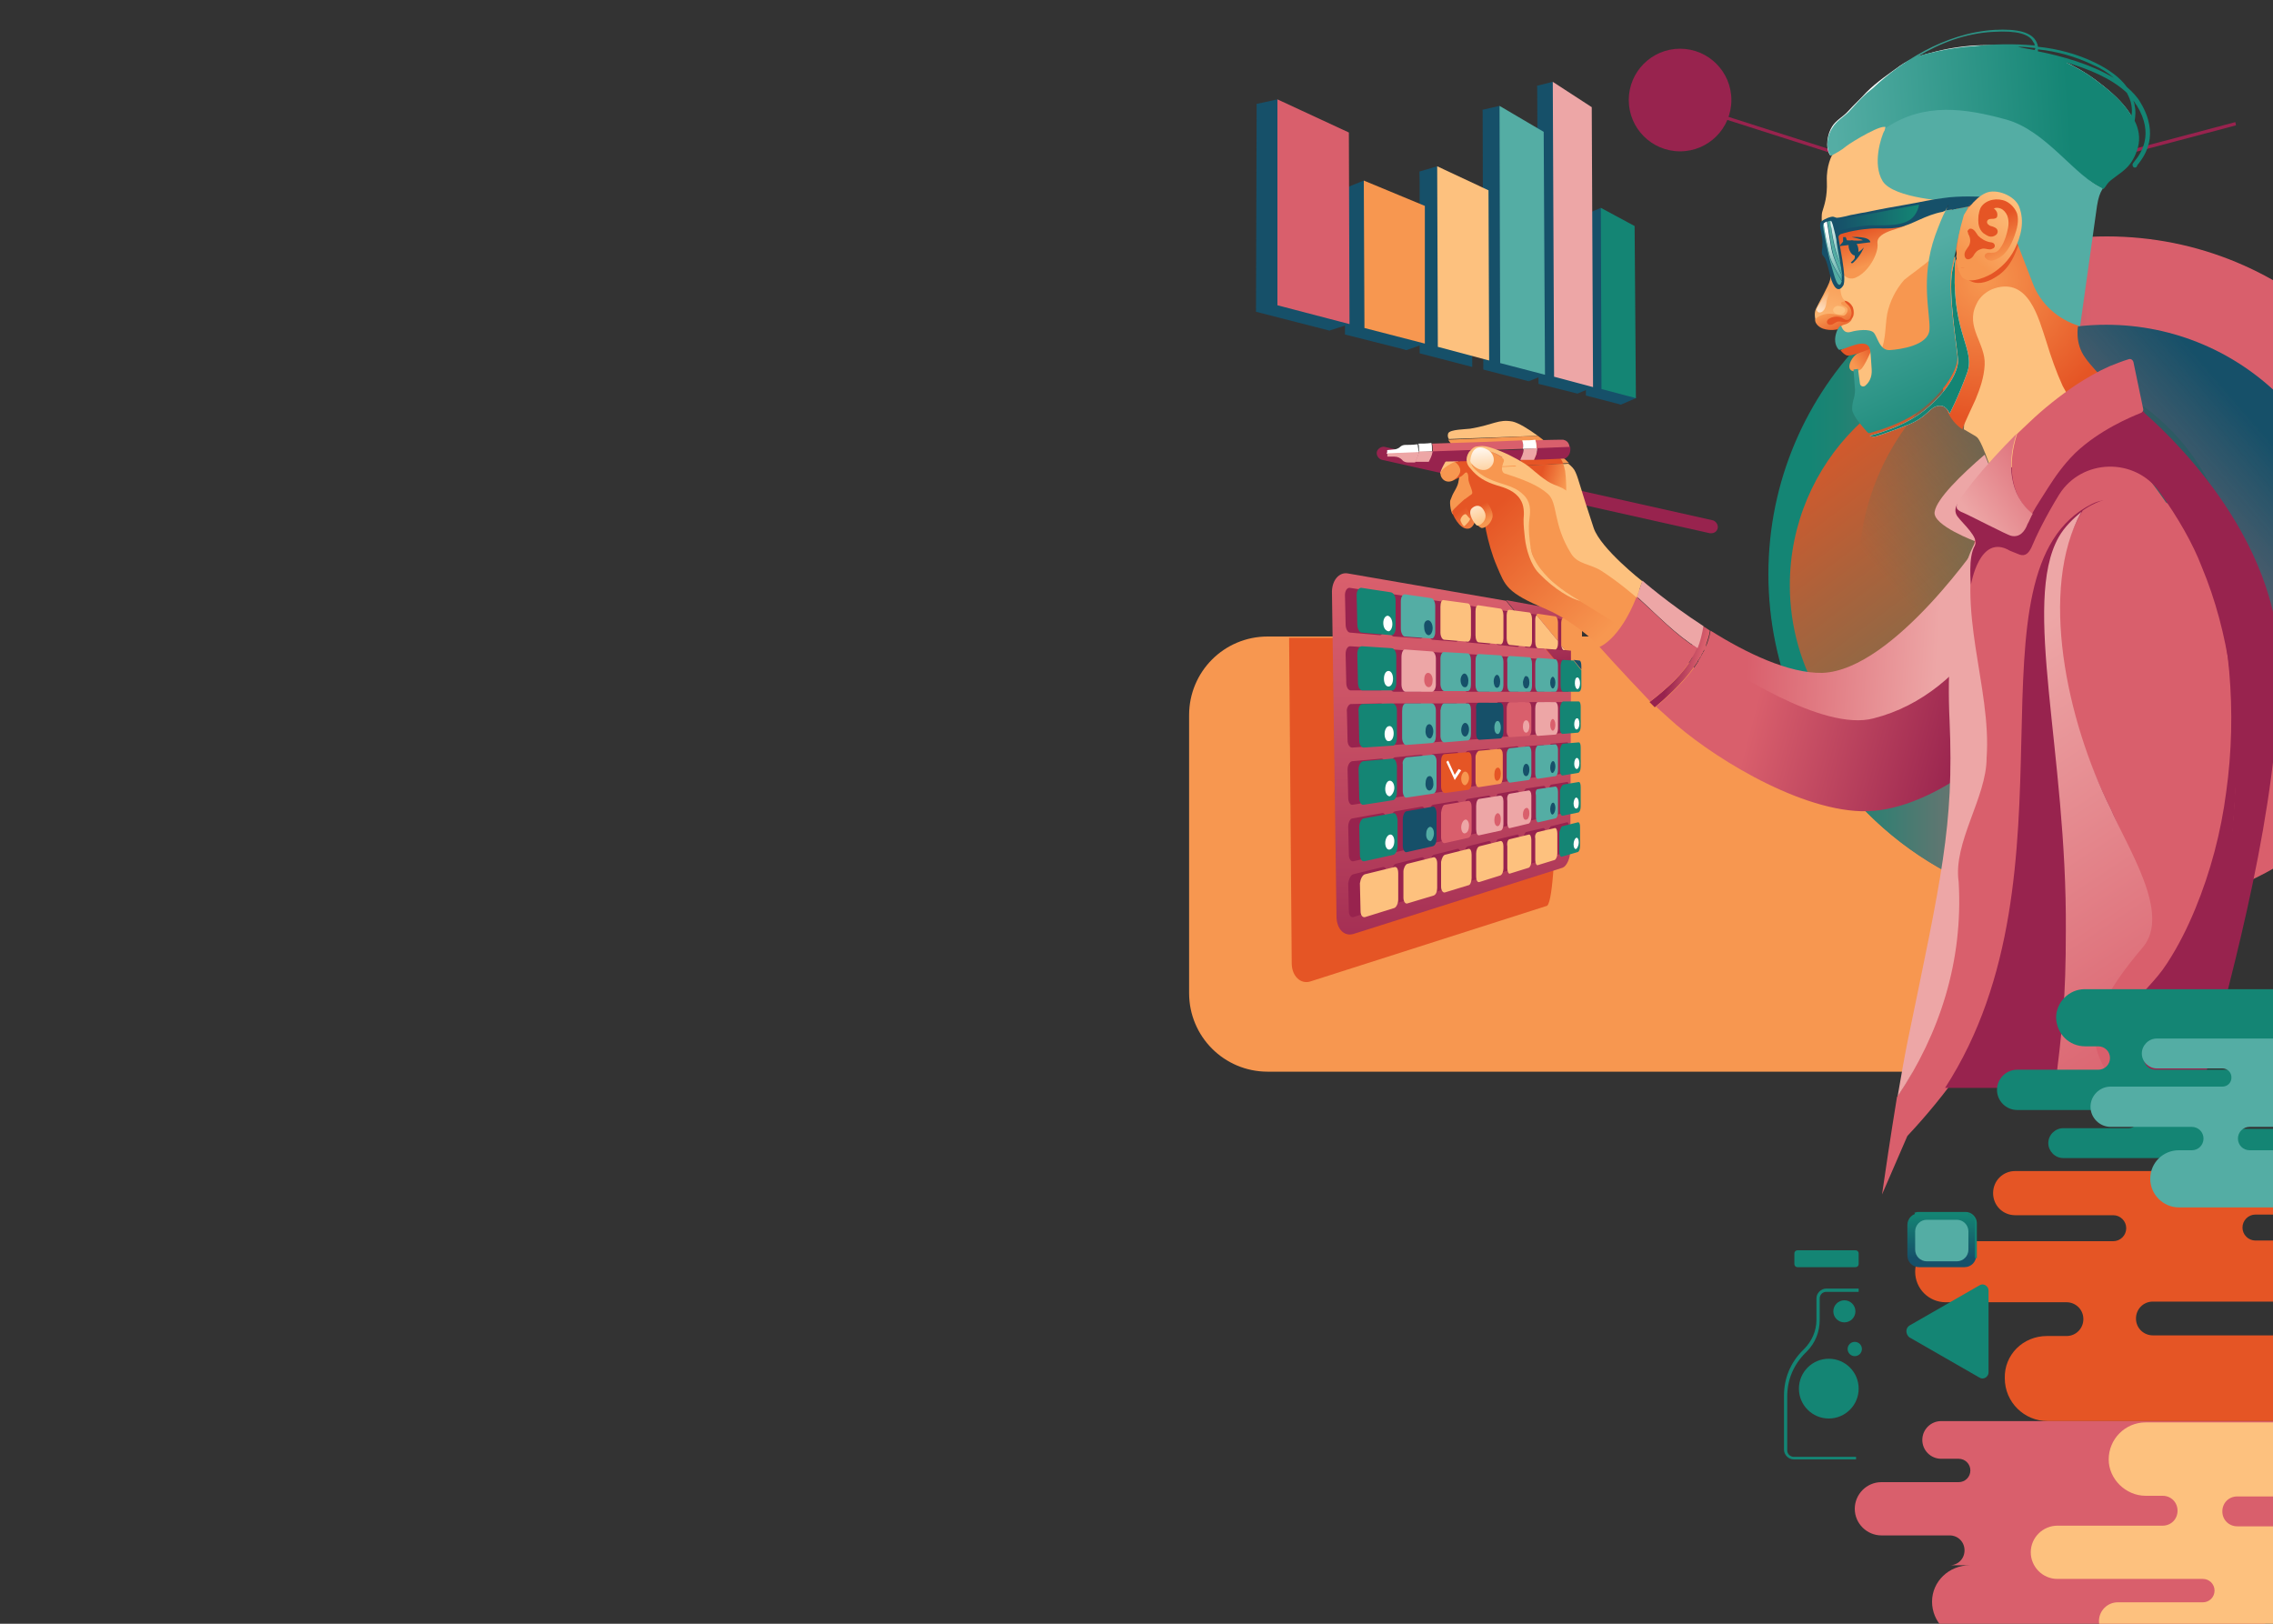 <svg xmlns="http://www.w3.org/2000/svg" viewBox="0 0 350 250" style="enable-background:new 0 0 350 250" xml:space="preserve"><rect x="0" y="0" width="350" height="250" fill="#333333" stroke="none"/><style>.st0{fill:#98234e}.st1{fill:#f79750}.st2{fill:#fff}.st10{fill:#148574}.st11{fill:#165069}.st12{fill:#e55525}.st27{fill:#d95f6c}.st28{fill:#54ada4}.st36{fill:#eda6a6}.st37{fill:#fdc17e}.st465{fill:none}</style><g id="SVGs"><g id="CourseHero"><path class="st12" d="M315.2 205.7h3c1.5 0 2.6-1.2 2.6-2.6 0-1.5-1.2-2.6-2.6-2.6h-18.6c-2.6 0-4.7-2.1-4.7-4.7s2.1-4.7 4.7-4.7h25.8c1.1 0 2-.9 2-2s-.9-2-2-2h-15.1c-1.9 0-3.4-1.5-3.4-3.4s1.5-3.4 3.4-3.4h77.1v6.7h-40.1c-1.1 0-2 .9-2 2s.9 2 2 2h30.4v9.4h-46.2c-1.5 0-2.6 1.2-2.6 2.6 0 1.5 1.2 2.6 2.6 2.6h36.3v13.2h-52.5c-3.6 0-6.6-2.9-6.6-6.6-.1-3.6 2.8-6.5 6.5-6.5z"/><linearGradient id="SVGID_00000141453129091813604620000010564971361161298313_" gradientUnits="userSpaceOnUse" x1="330.353" y1="131.504" x2="182.549" y2="131.504"><stop offset=".132" style="stop-color:#f79750"/><stop offset="1" style="stop-color:#f79750"/></linearGradient><path style="fill:url(#SVGID_00000141453129091813604620000010564971361161298313_)" d="M256.2 98h-61c-6.7 0-12.1 5.4-12.1 12.1v42.8c0 6.7 5.4 12.1 12.1 12.1h109.5c6.7 0 12.1-5.4 12.1-12.1v-41.1c-21.9 6.6-44.8 4.7-60.6-13.8z"/><linearGradient id="SVGID_00000170251305125828055240000005293916862774543765_" gradientUnits="userSpaceOnUse" x1="-1646.891" y1="88.458" x2="-1603.54" y2="88.458" gradientTransform="matrix(-1 0 0 1 -1324.78 0)"><stop offset="0" style="stop-color:#d95f6c"/><stop offset=".183" style="stop-color:#ab686e"/><stop offset=".469" style="stop-color:#6b7470"/><stop offset=".711" style="stop-color:#3c7d72"/><stop offset=".895" style="stop-color:#1e8373"/><stop offset="1" style="stop-color:#148574"/></linearGradient><circle style="fill:url(#SVGID_00000170251305125828055240000005293916862774543765_)" cx="324.4" cy="88.5" r="52"/><path class="st27" d="M303.3 241h-3.1c1.3 0 2.3-1 2.3-2.3 0-1.3-1-2.3-2.3-2.3h-10.5c-2.2 0-4.1-1.8-4.1-4.1 0-2.2 1.8-4.1 4.1-4.1h11.9c1 0 1.8-.8 1.8-1.8s-.8-1.8-1.8-1.8h-2.7c-1.6 0-2.9-1.3-2.9-2.9 0-1.6 1.3-2.9 2.9-2.9h67v5.8h-34.8c-1 0-1.8.8-1.8 1.8s.8 1.8 1.8 1.8h26.4v8.1h-40.2c-1.3 0-2.3 1-2.3 2.3 0 1.3 1 2.3 2.3 2.3h31.5v11.4h-45.6c-3.2 0-5.7-2.6-5.7-5.7s2.6-5.6 5.8-5.6z"/><linearGradient id="SVGID_00000003078880968274096440000009141056921972199043_" gradientUnits="userSpaceOnUse" x1="-1609.193" y1="56.009" x2="-1680.925" y2="152.116" gradientTransform="matrix(-1 0 0 1 -1324.78 0)"><stop offset="0" style="stop-color:#e55525"/><stop offset=".221" style="stop-color:#ab623b"/><stop offset=".494" style="stop-color:#6b7153"/><stop offset=".724" style="stop-color:#3c7c65"/><stop offset=".9" style="stop-color:#1e8270"/><stop offset="1" style="stop-color:#148574"/></linearGradient><path style="fill:url(#SVGID_00000003078880968274096440000009141056921972199043_)" d="M312.9 96.4c-10.9 0-19.7 8.8-19.7 19.7 0 1.4.2 2.8.4 4.1-10.7-5.8-18-17.1-18-30.1 0-18.9 15.3-34.2 34.2-34.2 18.4 0 33.5 14.6 34.2 32.8-1.1-.5-2.2-.7-3.5-.7-4.8 0-8.7 3.9-8.7 8.7 0 4.8 3.9 8.6 8.6 8.7-2 3.9-4.7 7.4-7.9 10.3-.2-10.8-8.9-19.3-19.6-19.3z"/><linearGradient id="SVGID_00000109709015660705471100000013491959899315302530_" gradientUnits="userSpaceOnUse" x1="-1646.891" y1="88.457" x2="-1603.54" y2="88.457" gradientTransform="matrix(-1 0 0 1 -1324.78 0)"><stop offset="0" style="stop-color:#d95f6c"/><stop offset=".183" style="stop-color:#ab686e"/><stop offset=".469" style="stop-color:#6b7470"/><stop offset=".711" style="stop-color:#3c7d72"/><stop offset=".895" style="stop-color:#1e8373"/><stop offset="1" style="stop-color:#148574"/></linearGradient><path style="fill:url(#SVGID_00000109709015660705471100000013491959899315302530_)" d="M324.4 36.4c14.1 0 26.9 5.6 36.3 14.8 0 15.3 6 29.1 15.6 39.4-1.2 27.7-24 49.8-52 49.8-28.7 0-52-23.3-52-52s23.4-52 52.1-52z"/><path class="st37" d="M330.4 230.3h2.6c1.3 0 2.3 1 2.3 2.3 0 1.3-1 2.3-2.3 2.3h-16.2c-2.2 0-4.1 1.8-4.1 4.1 0 2.2 1.8 4.1 4.1 4.1h22.4c1 0 1.8.8 1.8 1.8s-.8 1.8-1.8 1.8h-13.1c-1.6 0-2.9 1.3-2.9 2.9 0 1.6 1.3 2.9 2.9 2.9h67v-5.8h-34.8c-1 0-1.8-.8-1.8-1.8s.8-1.8 1.8-1.8h26.4V235h-40.2c-1.3 0-2.3-1-2.3-2.3 0-1.3 1-2.3 2.3-2.3H376V219h-45.6c-3.2 0-5.7 2.6-5.7 5.7 0 3 2.6 5.6 5.7 5.6z"/><linearGradient id="SVGID_00000121966853429555702880000005915465747082819213_" gradientUnits="userSpaceOnUse" x1="-1609.193" y1="56.009" x2="-1680.925" y2="152.116" gradientTransform="matrix(-1 0 0 1 -1324.78 0)"><stop offset="0" style="stop-color:#e55525"/><stop offset=".221" style="stop-color:#ab623b"/><stop offset=".494" style="stop-color:#6b7153"/><stop offset=".724" style="stop-color:#3c7c65"/><stop offset=".9" style="stop-color:#1e8270"/><stop offset="1" style="stop-color:#148574"/></linearGradient><path style="fill:url(#SVGID_00000121966853429555702880000005915465747082819213_)" d="M312.9 96.4c-10.9 0-19.7 8.8-19.7 19.7 0 1.4.2 2.8.4 4.1-10.7-5.8-18-17.1-18-30.1 0-18.9 15.3-34.2 34.2-34.2 18.4 0 33.5 14.6 34.2 32.8-1.1-.5-2.2-.7-3.5-.7-4.8 0-8.7 3.9-8.7 8.7 0 4.8 3.9 8.6 8.6 8.7-2 3.9-4.7 7.4-7.9 10.3-.2-10.8-8.9-19.3-19.6-19.3z"/><circle class="st0" cx="258.7" cy="15.4" r="7.9"/><path transform="rotate(-72.248 285.567 24.453)" class="st0" d="M285.3 3.5h.5v41.9h-.5z"/><path class="st0" d="m308 28.9-.1-.5 36.3-9.6.1.5z"/><linearGradient id="SVGID_00000010306692216074593450000012676242232743556797_" gradientUnits="userSpaceOnUse" x1="-1629.009" y1="105.34" x2="-1673.595" y2="66.939" gradientTransform="matrix(-1 0 0 1 -1324.78 0)"><stop offset="0" style="stop-color:#148574;stop-opacity:0"/><stop offset=".198" style="stop-color:#147871;stop-opacity:.198"/><stop offset=".708" style="stop-color:#165b6b;stop-opacity:.708"/><stop offset="1" style="stop-color:#165069"/></linearGradient><circle style="fill:url(#SVGID_00000010306692216074593450000012676242232743556797_)" cx="324.3" cy="88.1" r="38.1"/><path class="st12" d="M239.6 98.2c.2 9.6.4 41.3-1.5 41.3l-36.3 11.6c-1.5.5-2.9-.8-2.9-2.8l-.4-50.1h41.1z"/><path class="st10" d="m294 204.1 5.4-3.1 5.4-3.1c.6-.4 1.4.1 1.4.8v12.6c0 .7-.8 1.2-1.4.8l-5.4-3.1-5.4-3.1c-.6-.5-.6-1.4 0-1.8z"/><linearGradient id="SVGID_00000088106083023674107530000002640397773685326983_" gradientUnits="userSpaceOnUse" x1="-1559.972" y1="84.695" x2="-1563.343" y2="103.91" gradientTransform="matrix(-1 0 0 1 -1324.78 0)"><stop offset="0" style="stop-color:#d95f6c"/><stop offset=".254" style="stop-color:#cd5567"/><stop offset=".701" style="stop-color:#af3959"/><stop offset="1" style="stop-color:#98234e"/></linearGradient><path style="fill:url(#SVGID_00000088106083023674107530000002640397773685326983_)" d="M240.7 94c.7.1 1.2 1.3 1.2 2.6v8l-10-12.2 8.8 1.6z"/><linearGradient id="SVGID_00000047055261039462280020000014070920061120398244_" gradientUnits="userSpaceOnUse" x1="-1548.236" y1="88.931" x2="-1548.236" y2="155.052" gradientTransform="matrix(-1 0 0 1 -1324.78 0)"><stop offset="0" style="stop-color:#d95f6c"/><stop offset=".254" style="stop-color:#cd5567"/><stop offset=".701" style="stop-color:#af3959"/><stop offset="1" style="stop-color:#98234e"/></linearGradient><path style="fill:url(#SVGID_00000047055261039462280020000014070920061120398244_)" d="m207.6 88.3 24.3 4.2 10 12.2-.1 26.2c0 1.3-.6 2.5-1.2 2.7l-32.2 10.2c-1.4.4-2.5-.7-2.6-2.5l-.7-49.9c-.1-2 1.1-3.4 2.5-3.1z"/><path class="st0" d="m241.4 100.2-2.2-.2h-.2c-.2 0-.3-.3-.4-.7V95.9c0-.5.2-.9.4-.8l2.5.4c.2 0 .3.4.3.9v3.1c0 .4-.2.8-.4.7zM237.7 99.9l-2.7-.2c-.2 0-.4-.4-.4-1v-3.4c0-.3.1-.5.2-.7.1-.1.2-.2.3-.2l2.7.4c.2 0 .4.5.4.9V99c-.1.6-.3.9-.5.9zM230.7 93.9l3 .4c.2 0 .4.5.4 1v3.4c0 .5-.2.9-.4.9l-3-.3c-.3 0-.5-.5-.5-1v-3.6c0-.5.2-.9.5-.8zM225.9 93.2l3.3.5c.3 0 .5.5.5 1v3.6c0 .5-.2 1-.5.9l-3.3-.3c-.3 0-.5-.5-.5-1.1v-3.7c0-.6.2-1 .5-.9zM220.5 92.4l3.7.5c.3 0 .5.5.5 1.1v3.8c0 .6-.2 1-.5 1l-3.6-.3c-.3 0-.6-.5-.6-1.1v-4c0-.6.2-1.1.5-1zM214.6 91.5l4.1.6c.3 0 .6.6.6 1.2v4c0 .6-.3 1.1-.6 1l-4.1-.3c-.3 0-.6-.6-.6-1.2v-4.2c-.1-.7.2-1.1.6-1.1zM207.8 90.5l4.6.7c.4.1.7.6.7 1.3v4.2c0 .6-.3 1.1-.6 1.1l-4.6-.4c-.4 0-.7-.6-.7-1.3l-.1-4.5c0-.6.3-1.1.7-1.1zM241.4 106.5H239c-.2 0-.4-.4-.4-.9v-3.2c0-.5.2-.9.4-.9l1.6.1.9.1c.2 0 .3.4.3.9v3c-.1.6-.2.9-.4.9zM237.7 106.5H235c-.2 0-.4-.4-.4-.9v-3.4c0-.5.2-.9.4-.9l2.7.2c.2 0 .4.4.4.9v3.2c0 .5-.2.9-.4.9zM230.7 101l3 .2c.2 0 .4.4.4 1v3.4c0 .5-.2.9-.4.9h-2.9c-.3 0-.5-.4-.5-1V102c-.1-.6.1-1 .4-1zM225.9 100.7l3.3.2c.3 0 .5.5.5 1v3.6c0 .5-.2 1-.5 1h-3.3c-.3 0-.5-.5-.5-1v-3.7c0-.7.2-1.1.5-1.1zM220.6 100.4l3.6.2c.3 0 .5.5.5 1.1v3.7c0 .6-.2 1-.5 1h-3.6c-.3 0-.6-.5-.6-1.1v-3.9c0-.6.3-1.1.6-1zM214.6 100l4.1.3c.3 0 .6.5.6 1.1v4c0 .6-.3 1.1-.6 1.1h-4.1c-.3 0-.6-.5-.6-1.1v-4.2c0-.8.3-1.3.6-1.2zM207.9 99.5l4.6.3c.4 0 .7.6.7 1.2v4.2c0 .6-.3 1.1-.6 1.1H208c-.4 0-.7-.5-.7-1.2l-.1-4.4c0-.7.3-1.2.7-1.2zM241.3 112.8l-2.4.2c-.2 0-.4-.4-.4-.8V109c0-.5.2-.9.4-.9h2.4c.2 0 .3.4.3.8v3.1c.1.4-.1.7-.3.8zM237.7 113l-2.7.2c-.2 0-.4-.4-.4-.9V109c0-.5.2-.9.4-.9h2.7c.2 0 .4.4.4.9v3.2c0 .4-.2.8-.4.8zM230.7 108.1h2.9c.2 0 .4.4.4.9v3.4c0 .5-.2.9-.4.9l-2.9.2c-.2 0-.5-.4-.5-.9v-3.5c0-.5.3-1 .5-1zM225.9 108.2h3.3c.3 0 .5.4.5 1v3.5c0 .5-.2 1-.5 1l-3.2.2c-.3 0-.5-.4-.5-1v-3.7c-.1-.5.2-1 .4-1zM220.6 108.3h3.6c.3 0 .5.4.5 1v3.7c0 .6-.2 1-.5 1l-3.6.3c-.3 0-.6-.4-.6-1v-3.9c.1-.7.3-1.1.6-1.1zM214.7 108.3h4c.3 0 .6.5.6 1.1v3.9c0 .6-.2 1.1-.6 1.1l-4 .3c-.3 0-.6-.5-.6-1.1v-4.1c0-.7.3-1.2.6-1.2zM208 108.4l4.6-.1c.4 0 .7.5.7 1.1v4.2c0 .6-.3 1.2-.6 1.2l-4.5.3c-.4 0-.7-.5-.7-1.1l-.1-4.4c-.1-.6.3-1.2.6-1.2zM241.3 119l-2.4.4c-.2 0-.4-.3-.4-.8v-3.2c0-.5.2-.9.4-.9l2.4-.2c.2 0 .3.3.3.8v3c.1.4-.1.8-.3.9zM237.6 119.5l-2.7.4c-.2 0-.4-.3-.4-.8v-3.3c0-.5.2-.9.4-.9l2.7-.2c.2 0 .4.4.4.8v3.2c0 .4-.1.8-.4.8zM230.7 115.2l2.9-.3c.2 0 .4.4.4.9v3.3c0 .5-.2.9-.4 1l-2.9.4c-.2 0-.5-.4-.5-.9v-3.5c.1-.4.3-.9.5-.9zM226 115.6l3.2-.3c.3 0 .5.4.5.9v3.5c0 .5-.2 1-.5 1l-3.2.5c-.3 0-.5-.4-.5-.9v-3.7c0-.5.2-.9.5-1zM220.7 116.1l3.6-.3c.3 0 .5.4.5 1v3.7c0 .6-.2 1-.5 1.1l-3.6.5c-.3 0-.6-.4-.6-1v-3.9c0-.6.3-1.1.6-1.1zM214.8 116.6l4-.4c.3 0 .6.4.6 1v3.9c0 .6-.2 1.1-.6 1.1l-4 .6c-.3.1-.6-.4-.6-1v-4.1c0-.5.2-1 .6-1.1zM208.2 117.2l4.5-.4c.4 0 .6.4.7 1.1v4.1c0 .6-.3 1.2-.6 1.2l-4.5.7c-.4.1-.7-.4-.7-1.1l-.1-4.3c0-.7.3-1.2.7-1.3zM241.3 125.1l-2.4.5c-.2 0-.4-.3-.4-.8v-3.1c0-.5.2-.9.4-.9l2.4-.4c.2 0 .3.3.3.8v3c0 .5-.1.9-.3.9zM237.6 125.9l-2.6.6c-.2.1-.4-.3-.4-.8v-3.3c0-.5.2-.9.4-1l2.7-.4c.2 0 .4.3.4.8v3.2c-.1.5-.3.9-.5.9zM230.7 122.2l2.9-.5c.2 0 .4.3.4.8v3.3c0 .5-.2.9-.4 1l-2.9.7c-.2.1-.4-.3-.4-.8v-3.4c0-.6.2-1.1.4-1.1zM226 123l3.2-.5c.3 0 .5.3.5.9v3.5c0 .5-.2 1-.5 1l-3.2.7c-.3.1-.5-.3-.5-.9v-3.6c0-.6.2-1.1.5-1.1zM220.7 123.9l3.6-.6c.3 0 .5.4.5.9v3.7c0 .5-.2 1-.5 1.1l-3.6.8c-.3.1-.6-.3-.6-.9v-3.8c.1-.7.3-1.2.6-1.2zM214.9 124.9l4-.7c.3-.1.6.4.6 1v3.9c0 .6-.2 1.1-.6 1.2l-4 .9c-.3.1-.6-.4-.6-1v-4c-.1-.7.2-1.3.6-1.3zM208.3 126l4.5-.8c.4-.1.6.4.7 1v4.1c0 .6-.3 1.2-.6 1.3l-4.5 1c-.4.1-.7-.4-.7-1l-.1-4.3c0-.7.3-1.3.7-1.3zM238.9 127.2l2.4-.6c.2 0 .3.3.3.7v3c0 .5-.2.9-.4.9l-2.4.7c-.2.1-.4-.3-.4-.7v-3.1c.1-.5.3-.9.5-.9zM235 128.1l2.6-.6c.2-.1.4.3.4.8v3.1c0 .5-.2.9-.4 1l-2.6.8c-.2.1-.4-.3-.4-.8v-3.3c0-.5.2-.9.4-1zM230.7 129.2l2.9-.7c.2-.1.4.3.4.8v3.3c0 .5-.2.9-.4 1l-2.9.9c-.2.1-.4-.3-.4-.8v-3.4c0-.6.2-1.1.4-1.1zM226 130.3l3.2-.8c.3-.1.5.3.5.8v3.4c0 .5-.2 1-.5 1.1l-3.2 1c-.3.1-.5-.3-.5-.8v-3.6c0-.5.2-1 .5-1.1zM220.8 131.6l3.6-.9c.3-.1.5.3.5.9v3.6c0 .5-.2 1.1-.5 1.1l-3.6 1.1c-.3.1-.6-.3-.6-.9v-3.8c0-.5.3-1 .6-1.1zM214.9 133l4-1c.3-.1.6.3.6.9v3.8c0 .6-.2 1.1-.6 1.2l-4 1.2c-.3.1-.6-.3-.6-.9v-4c0-.5.3-1.1.6-1.2zM208.4 134.6l4.5-1.1c.4-.1.6.3.6 1v4c0 .6-.3 1.2-.6 1.3l-4.5 1.4c-.4.1-.7-.3-.7-.9l-.1-4.3c.1-.7.4-1.3.8-1.4z"/><path class="st1" d="M240.4 99.1v-3.2c0-.5.2-.9.4-.8l2.5.4c.2 0 .3.4.3.9v3.1c0 .5-.2.8-.4.8l-2.2-.2-.6-.7v-.3z"/><path class="st37" d="M241 100.1h-.2c-.2 0-.3-.3-.4-.7l.6.7z"/><path class="st1" d="m236.8 94.5 2.7.4c.2 0 .4.5.4.9v2.9l-3.3-4c0-.1.1-.2.2-.2z"/><path class="st37" d="m236.6 94.7 3.3 4v.4c0 .5-.2.9-.4.9l-2.7-.2c-.2 0-.4-.4-.4-1v-3.4c0-.3.1-.6.2-.7zM232.5 93.9l3 .4c.2 0 .4.5.4 1v3.4c0 .5-.2.9-.4.9l-3-.3c-.3 0-.5-.5-.5-1v-3.6c0-.5.2-.9.5-.8zM227.7 93.2l3.3.5c.3 0 .5.5.5 1v3.6c0 .5-.2 1-.5.9l-3.3-.3c-.3 0-.5-.5-.5-1.1v-3.7c0-.6.2-1 .5-.9zM222.3 92.4l3.7.5c.3 0 .5.5.5 1.1v3.8c0 .6-.2 1-.5 1l-3.6-.3c-.3 0-.6-.5-.6-1.1v-4c0-.6.2-1.1.5-1z"/><path class="st28" d="m216.3 91.5 4.1.6c.3 0 .6.6.6 1.2v4c0 .6-.3 1.1-.6 1l-4.1-.3c-.3 0-.6-.6-.6-1.2v-4.2c0-.7.3-1.1.6-1.1z"/><path class="st10" d="m209.6 90.5 4.6.7c.4.1.7.6.7 1.3v4.2c0 .6-.3 1.1-.6 1.1l-4.6-.4c-.4 0-.7-.6-.7-1.3l-.1-4.5c0-.6.3-1.1.7-1.1z"/><path class="st11" d="M243.2 101.7c.2 0 .3.4.3.9v.5l-1.2-1.5.9.1z"/><path class="st10" d="m240.7 101.6 1.6.1 1.2 1.5v2.5c0 .5-.2.8-.4.8h-2.4c-.2 0-.4-.4-.4-.9v-3.2c.1-.5.2-.8.4-.8z"/><path class="st28" d="m236.8 101.3 2.7.2c.2 0 .4.4.4.9v3.2c0 .5-.2.9-.4.9h-2.7c-.2 0-.4-.4-.4-.9v-3.4c0-.5.2-.9.4-.9zM232.5 101l3 .2c.2 0 .4.4.4 1v3.4c0 .5-.2.9-.4.9h-2.9c-.3 0-.5-.4-.5-1V102c-.1-.6.1-1 .4-1zM227.7 100.7l3.3.2c.3 0 .5.5.5 1v3.6c0 .5-.2 1-.5 1h-3.3c-.3 0-.5-.5-.5-1v-3.7c0-.7.2-1.1.5-1.1zM222.4 100.4l3.6.2c.3 0 .5.5.5 1.1v3.7c0 .6-.2 1-.5 1h-3.6c-.3 0-.6-.5-.6-1.1v-3.9c0-.6.3-1.1.6-1z"/><path class="st36" d="m216.4 100 4.1.3c.3 0 .6.5.6 1.1v4c0 .6-.3 1.1-.6 1.1h-4.1c-.3 0-.6-.5-.6-1.1v-4.2c0-.8.3-1.3.6-1.2z"/><path class="st10" d="m209.7 99.5 4.6.3c.4 0 .7.6.7 1.2v4.2c0 .6-.3 1.1-.6 1.1h-4.6c-.4 0-.7-.5-.7-1.2l-.1-4.4c0-.7.3-1.2.7-1.2zM240.7 108h2.4c.2 0 .3.4.3.8v3.1c0 .5-.2.8-.4.9l-2.4.2c-.2 0-.4-.4-.4-.8V109c.1-.6.3-1 .5-1z"/><path class="st36" d="M236.8 108.1h2.7c.2 0 .4.4.4.9v3.2c0 .5-.2.9-.4.9l-2.7.2c-.2 0-.4-.4-.4-.9v-3.3c0-.6.2-1 .4-1z"/><path class="st27" d="M232.5 108.1h2.9c.2 0 .4.4.4.9v3.4c0 .5-.2.9-.4.9l-2.9.2c-.2 0-.5-.4-.5-.9v-3.5c0-.5.2-1 .5-1z"/><path class="st11" d="M227.7 108.2h3.3c.3 0 .5.4.5 1v3.5c0 .5-.2 1-.5 1l-3.2.2c-.3 0-.5-.4-.5-1v-3.7c-.1-.5.1-1 .4-1z"/><path class="st28" d="M222.4 108.3h3.6c.3 0 .5.4.5 1v3.7c0 .6-.2 1-.5 1l-3.6.3c-.3 0-.6-.4-.6-1v-3.9c.1-.7.3-1.1.6-1.1zM216.5 108.3h4c.3 0 .6.5.6 1.1v3.9c0 .6-.2 1.1-.6 1.1l-4 .3c-.3 0-.6-.5-.6-1.1v-4.1c0-.7.2-1.2.6-1.2z"/><path class="st10" d="m209.8 108.4 4.6-.1c.4 0 .7.5.7 1.1v4.2c0 .6-.3 1.2-.6 1.2l-4.5.3c-.4 0-.7-.5-.7-1.1l-.1-4.4c-.1-.6.2-1.2.6-1.2zM240.7 114.5l2.4-.2c.2 0 .3.3.3.8v3c0 .5-.2.9-.4.9l-2.4.4c-.2 0-.4-.3-.4-.8v-3.2c.1-.5.3-.9.5-.9z"/><path class="st28" d="m236.8 114.8 2.7-.2c.2 0 .4.4.4.8v3.2c0 .5-.2.9-.4.9l-2.7.4c-.2 0-.4-.3-.4-.8v-3.3c0-.5.2-1 .4-1zM232.5 115.2l2.9-.3c.2 0 .4.4.4.9v3.3c0 .5-.2.9-.4 1l-2.9.4c-.2 0-.5-.4-.5-.9v-3.5c0-.4.2-.9.5-.9z"/><path class="st1" d="m227.7 115.6 3.2-.3c.3 0 .5.4.5.9v3.5c0 .5-.2 1-.5 1l-3.2.5c-.3 0-.5-.4-.5-.9v-3.7c0-.5.3-.9.5-1z"/><path class="st12" d="m222.5 116.1 3.6-.3c.3 0 .5.4.5 1v3.7c0 .6-.2 1-.5 1.1l-3.6.5c-.3 0-.6-.4-.6-1v-3.9c0-.6.2-1.1.6-1.1z"/><path class="st28" d="m216.6 116.6 4-.4c.3 0 .6.4.6 1v3.9c0 .6-.2 1.1-.6 1.1l-4 .6c-.3.1-.6-.4-.6-1v-4.1c-.1-.5.2-1 .6-1.1z"/><path class="st10" d="m209.9 117.2 4.5-.4c.4 0 .6.4.7 1.1v4.1c0 .6-.3 1.2-.6 1.2l-4.5.7c-.4.1-.7-.4-.7-1.1l-.1-4.3c0-.7.3-1.2.7-1.3zM240.7 120.8l2.4-.4c.2 0 .3.3.3.8v3c0 .5-.2.9-.4.9l-2.4.5c-.2 0-.4-.3-.4-.8v-3.1c.1-.4.3-.8.5-.9z"/><path class="st28" d="m236.8 121.5 2.7-.4c.2 0 .4.3.4.8v3.2c0 .5-.2.9-.4.9l-2.6.6c-.2.1-.4-.3-.4-.8v-3.3c-.1-.5 0-1 .3-1z"/><path class="st36" d="m232.5 122.2 2.9-.5c.2 0 .4.3.4.8v3.3c0 .5-.2.9-.4 1l-2.9.7c-.2.1-.4-.3-.4-.8v-3.4c-.1-.6.1-1.1.4-1.1zM227.8 123l3.2-.5c.3 0 .5.3.5.9v3.5c0 .5-.2 1-.5 1l-3.2.7c-.3.1-.5-.3-.5-.9v-3.6c0-.6.2-1.1.5-1.1z"/><path class="st27" d="m222.5 123.9 3.6-.6c.3 0 .5.4.5.9v3.7c0 .5-.2 1-.5 1.1l-3.6.8c-.3.1-.6-.3-.6-.9v-3.8c.1-.7.3-1.2.6-1.2z"/><path class="st11" d="m216.6 124.9 4-.7c.3-.1.6.4.6 1v3.9c0 .6-.2 1.1-.6 1.2l-4 .9c-.3.1-.6-.4-.6-1v-4c0-.7.3-1.3.6-1.3z"/><path class="st10" d="m210 126 4.5-.8c.4-.1.6.4.7 1v4.1c0 .6-.3 1.2-.6 1.3l-4.5 1c-.4.1-.7-.4-.7-1l-.1-4.3c0-.7.4-1.3.7-1.3zM240.6 127.2l2.4-.6c.2 0 .3.3.3.7v3c0 .5-.2.9-.4.9l-2.4.7c-.2.1-.4-.3-.4-.7v-3.1c.2-.5.3-.9.5-.9z"/><path class="st37" d="m236.8 128.1 2.6-.6c.2-.1.4.3.4.8v3.1c0 .5-.2.9-.4 1l-2.6.8c-.2.1-.4-.3-.4-.8v-3.3c-.1-.5.1-.9.4-1zM232.5 129.2l2.9-.7c.2-.1.4.3.4.8v3.3c0 .5-.2.9-.4 1l-2.9.9c-.2.1-.4-.3-.4-.8v-3.4c-.1-.6.1-1.1.4-1.1zM227.8 130.3l3.2-.8c.3-.1.5.3.5.8v3.4c0 .5-.2 1-.5 1.1l-3.2 1c-.3.1-.5-.3-.5-.8v-3.6c0-.5.2-1 .5-1.1zM222.5 131.6l3.6-.9c.3-.1.5.3.5.9v3.6c0 .5-.2 1.1-.5 1.1l-3.6 1.1c-.3.1-.6-.3-.6-.9v-3.8c.1-.5.3-1 .6-1.1zM216.7 133l4-1c.3-.1.6.3.6.9v3.8c0 .6-.2 1.1-.6 1.2l-4 1.2c-.3.1-.6-.3-.6-.9v-4c0-.5.3-1.1.6-1.2zM210.2 134.6l4.5-1.1c.4-.1.6.3.6 1v4c0 .6-.3 1.2-.6 1.3l-4.5 1.4c-.4.1-.7-.3-.7-.9l-.1-4.3c.1-.7.4-1.3.8-1.4z"/><path class="st11" d="M220.6 96.7c0-.6-.3-1.2-.7-1.2-.4 0-.7.4-.6 1.1 0 .6.3 1.2.7 1.2.3 0 .6-.5.6-1.1z"/><path class="st2" d="M214.4 96.1c0-.7-.3-1.2-.7-1.3-.4 0-.7.5-.7 1.1 0 .7.3 1.2.8 1.3.3 0 .6-.5.6-1.1zM242.9 104.3c.2 0 .4.4.4.9s-.2.9-.4.9-.4-.4-.4-.9.1-.9.4-.9z"/><path class="st11" d="M239.1 104.2c.2 0 .4.4.4.9s-.2.9-.4.9-.4-.4-.4-.9.2-.9.4-.9zM235 104.1c.3 0 .5.4.5 1 0 .5-.2.9-.5.9s-.5-.4-.5-1c.1-.5.3-1 .5-.9zM230.5 103.9c.3 0 .5.5.5 1 0 .6-.2 1-.5 1s-.5-.5-.5-1c0-.6.3-1 .5-1zM226.1 104.8c0-.6-.3-1.1-.6-1.1s-.6.5-.6 1c0 .6.3 1.1.6 1.1.4.1.6-.4.6-1z"/><path class="st27" d="M220.6 104.7c0-.6-.3-1.1-.7-1.1-.4 0-.6.5-.6 1.1 0 .6.3 1.1.7 1.1.4 0 .6-.5.6-1.1z"/><path class="st2" d="M214.5 104.5c0-.7-.3-1.2-.7-1.2-.4 0-.7.5-.7 1.2s.3 1.2.7 1.2c.4 0 .7-.5.7-1.2zM243.2 111.4c0-.5-.2-.9-.4-.8-.2 0-.4.4-.4.9s.2.9.4.8c.2 0 .4-.4.4-.9z"/><path class="st27" d="M239.5 111.6c0-.5-.2-.9-.4-.9s-.4.4-.4.9.2.9.4.9.4-.4.4-.9z"/><path class="st36" d="M235.5 111.8c0-.5-.2-.9-.5-.9s-.5.4-.5 1c0 .5.2.9.5.9s.5-.5.5-1z"/><path class="st28" d="M231.1 112c0-.5-.2-1-.5-1s-.5.5-.5 1c0 .6.2 1 .5 1 .2.1.5-.4.5-1z"/><path class="st11" d="M226.2 112.3c0-.6-.3-1-.6-1s-.6.5-.6 1.1c0 .6.3 1 .6 1s.6-.5.6-1.1zM220.7 112.6c0-.6-.3-1.1-.6-1.1-.4 0-.6.5-.6 1.1 0 .6.3 1.1.7 1.1.2 0 .5-.5.5-1.1z"/><path class="st2" d="M214.6 112.9c0-.6-.3-1.2-.7-1.1-.4 0-.7.6-.7 1.2 0 .7.3 1.2.7 1.1.4 0 .7-.5.7-1.2zM243.2 117.5c0-.5-.2-.8-.4-.8s-.4.4-.4.9.2.8.4.8.4-.4.4-.9z"/><path class="st11" d="M239.5 118c0-.5-.2-.9-.4-.8-.2 0-.4.5-.4 1s.2.9.4.8c.2-.1.4-.5.4-1zM235.5 118.5c0-.5-.2-.9-.5-.9s-.5.5-.5 1 .2.9.5.9.5-.5.5-1z"/><path class="st12" d="M231.1 119.1c0-.5-.2-1-.5-.9-.3 0-.5.5-.5 1.1 0 .6.2 1 .5.9.3-.1.5-.5.5-1.1z"/><path class="st1" d="M226.2 119.8c0-.6-.3-1-.6-1s-.6.5-.6 1.1c0 .6.3 1 .6 1 .3-.1.6-.6.6-1.1z"/><path class="st11" d="M220.7 120.5c0-.6-.3-1.1-.6-1-.4 0-.6.6-.6 1.2s.3 1.1.7 1c.3-.1.6-.6.5-1.2z"/><path class="st2" d="M214.7 121.3c0-.6-.3-1.1-.7-1.1-.4 0-.7.6-.7 1.3 0 .6.3 1.1.7 1.1.3-.1.7-.7.7-1.3zM243.1 123.6c0-.5-.2-.8-.4-.8s-.4.5-.4.9c0 .5.2.8.4.8.3 0 .4-.4.4-.9z"/><path class="st11" d="M239.5 124.4c0-.5-.2-.9-.4-.8-.2 0-.4.5-.4 1s.2.9.4.8c.2-.1.4-.5.4-1z"/><path class="st27" d="M235.5 125.2c0-.5-.2-.9-.5-.8-.3.1-.5.5-.5 1s.2.9.5.8c.3 0 .5-.5.5-1zM231.1 126.1c0-.5-.2-.9-.5-.9-.3.1-.5.5-.5 1.1 0 .5.2.9.5.9s.5-.5.5-1.1z"/><path class="st36" d="M226.2 127.1c0-.6-.3-1-.6-.9-.3.1-.6.6-.6 1.2s.3 1 .6.9c.4-.1.6-.6.6-1.2z"/><path class="st28" d="M220.8 128.3c0-.6-.3-1-.6-1-.4.1-.6.6-.6 1.2s.3 1 .7 1c.2-.1.5-.6.5-1.2z"/><path class="st2" d="M214.7 129.5c0-.6-.3-1.1-.7-1-.4.1-.7.7-.7 1.3 0 .6.3 1.1.7 1 .4-.1.7-.6.7-1.3zM243.1 129.7c0-.5-.2-.8-.4-.7-.2.1-.4.5-.4 1s.2.8.4.7c.2-.1.4-.6.4-1zM224 120.1l-1.3-2.8.3-.2 1 2.2.6-.9.4.2z"/><path class="st0" d="M263.5 82.1h-.2l-50.5-11.3c-.5-.1-.9-.7-.8-1.2.1-.5.7-.9 1.2-.8l50.5 11.3c.5.1.9.7.8 1.2-.1.5-.5.8-1 .8z"/><path class="st11" d="m246.5 32-2.8 1.2L246 60l3.6 2.3 2.3-1zM242.9 60.6l2.4-1-6.2-47-2.4.6zM235.4 58.7l2.5-1-7-41.4-2.6.6zM221.3 25.6l-2.7.8.9 20.9 7.2-.2zM210 27.8l-2.7 1.1 1.3 22 8 3 2.8-1zM204.7 50.9l3.1-1-11.1-34.6-3.2.7z"/><path class="st11" d="m244.2 60.9 5.4 1.4-.1-26.8-5.3-2.7zM236.9 59.1l6 1.5-.1-43.4-6.1-4zM228.4 56.9l7 1.8-.1-37.8-7-4zM218.6 54.4l8.1 2.1-.1-26.4-8-3.7zM207.1 51.5l9.5 2.4V32.5l-9.5-3.9zM193.4 48l11.3 2.9V21.1L193.5 16z"/><path class="st10" d="m246.6 59.9 5.3 1.4-.2-26.5-5.2-2.8z"/><path class="st36" d="m239.3 58 6 1.6-.2-43.1-6-3.9z"/><path class="st28" d="m231 55.9 6.9 1.8-.2-37.4-6.8-4z"/><path class="st37" d="m221.4 53.4 7.9 2.1-.1-26.2-7.9-3.7z"/><path class="st1" d="m210.1 50.5 9.3 2.4V31.7l-9.4-3.9z"/><path class="st27" d="m196.7 47 11.1 2.9-.1-29.5-11-5.1z"/><path class="st37" d="M282.1 23.9s-.9 1.6-.8 4c.1 2.4-.4 3.7-.7 4.7-.3 1 .2 3.8.2 3.8l14.9-1.9 3.5-5-4.5-5.8-2.4-6.2-8 3-2.2 3.4z"/><path class="st37" d="m300.7 31.8-4 12.9s-3.9 9.5-4.1 9.6c-.2.1-1.8 1-2.1 1s-3.4-3.3-3.4-3.3l-3.2.3-.9-3.9-.1-6.1 1.6-3.5 6.4-4.6 5.9-1.5 3.9-.9z"/><linearGradient id="SVGID_00000087384436383294085610000014010849094407761808_" gradientUnits="userSpaceOnUse" x1="-1613.817" y1="40.3" x2="-1611.986" y2="35.044" gradientTransform="matrix(-1 0 0 1 -1324.78 0)"><stop offset="0" style="stop-color:#f79750"/><stop offset="1" style="stop-color:#e55525"/></linearGradient><path style="fill:url(#SVGID_00000087384436383294085610000014010849094407761808_)" d="M282.9 40.7s.9 2.7 2.7 2.1c2.1-.8 3.7-3.8 3.5-5.3-.3-2.1 4.6-2.3 4.3-3-.4-.9-10.2 1.1-10.2 1-.1-.1-1.2 1.1-1.2 1.1l.9 4.1z"/><linearGradient id="SVGID_00000039831154808695931710000001807400835443506877_" gradientUnits="userSpaceOnUse" x1="-1605.918" y1="52.346" x2="-1609.359" y2="41.7" gradientTransform="matrix(-1 0 0 1 -1324.78 0)"><stop offset="0" style="stop-color:#fdc17e"/><stop offset="1" style="stop-color:#f79750"/></linearGradient><path style="fill:url(#SVGID_00000039831154808695931710000001807400835443506877_)" d="M283.4 41.1s-.3 3.1.2 4.5c.4 1.1 2 1.4 1.9 2.8-.2 1.4-2.5 1.4-2.5 1.4s-3.1.3-3.3-.1c-.2-.4-.4-1.4-.1-2.1.3-.7 2-3.6 2.2-4.5s.3-2.8.3-2.8l1.3.8z"/><linearGradient id="SVGID_00000153694109186427366850000008928657543639061674_" gradientUnits="userSpaceOnUse" x1="-1608.412" y1="51.539" x2="-1606.882" y2="48.026" gradientTransform="matrix(-1 0 0 1 -1324.78 0)"><stop offset="0" style="stop-color:#e55525"/><stop offset="1" style="stop-color:#f79750"/></linearGradient><path style="fill:url(#SVGID_00000153694109186427366850000008928657543639061674_)" d="M283.9 50c-.4.1-.9.7-.9.7s-1.1.3-2.3-.1c-.8-.3-1.2-.9-1.2-1.3s1.2-1 2.1-1 1.7.3 2.2.3.9-.9.6-1.2-.9-.4-.9-.7c0-.3.5-.4.9 0 .5.3.9 1.5.9 1.5l-.2 1c.1-.1-.2.6-1.2.8z"/><path class="st1" d="M297 40.1c0 .2-3.5 2.7-3.8 3-1.3 1.5-2.2 3.3-2.6 5.2-.4 2.2-.1 4.7-1.5 6.6.1-.2 2.8.4 3.1.4l2.1.3 4.3-2.8-1.1-10.5c.1 0-.5-2.2-.5-2.2z"/><path class="st37" d="m288.5 53.7.4 4.9-1.7 1.9-.9-.7-.4-3.5 1.6-2z"/><linearGradient id="SVGID_00000045584351687139176030000012779491989799221684_" gradientUnits="userSpaceOnUse" x1="-1610.275" y1="56.198" x2="-1613.859" y2="53.76" gradientTransform="matrix(-1 0 0 1 -1324.78 0)"><stop offset="0" style="stop-color:#f79750"/><stop offset="1" style="stop-color:#e55525"/></linearGradient><path style="fill:url(#SVGID_00000045584351687139176030000012779491989799221684_)" d="M288.3 53.6s-1.2 2.9-1.8 3.3-1.5.4-1.7-.2.4-1.7 1.1-2.2c1.3-.8 2.4-.9 2.4-.9z"/><path class="st12" d="M288 53.7s-3.1 1.3-3.7 1c-.6-.3-.9-.8-.9-.8s2.5-1.4 3.3-1.4c.8.1 1.8.5 1.3 1.2z"/><path class="st37" d="M303.5 46.7c1.4-.9 2.6-2.5 4-2.8 8-3.2 6.6 14.8 14.3 21l-14.5 9.5s-2-6.4-2.9-7.1c-.4-.3-1.2-.7-2-1.2.3-7.1 1.1-13.9 1.1-19.4z"/><radialGradient id="SVGID_00000061435397142936136560000007918275278491737267_" cx="-1630.352" cy="43.224" r="21.203" gradientTransform="matrix(-1 0 0 1 -1324.78 0)" gradientUnits="userSpaceOnUse"><stop offset="0" style="stop-color:#f79750"/><stop offset="1" style="stop-color:#e55525"/></radialGradient><path style="fill:url(#SVGID_00000061435397142936136560000007918275278491737267_)" d="M299.6 37.4c1.9 3.2 4.3 7.2 6.8 4.7 2.8-1.7 4.2-6 5.4-9.6l3.6 4 1.5 8.3 3.1 5.3s-.6 2.7 1.1 5c1.6 2.3 5.9 6.2 5.9 6.2l-5.4 3.6c-.7.5-3.7-4.9-4-5.5-1-2.2-1.8-4.5-2.5-6.8-1.2-3.6-2.7-9.9-8-8.2-1.2.4-2.3 1.3-2.8 2.5-1.7 3.5 1.5 6 1.3 9.3-.1 1.9-.7 3.6-1.4 5.3-.2.5-2.1 4.4-2 4.6-.8-.5-1.6-1.3-2.2-2.5-.8-1.6-1.5-9-2-14.6-.3-3.6-.5-6.5-.5-6.5l2.1-5.1z"/><radialGradient id="SVGID_00000003102357265718061180000015383190533681115577_" cx="-1627.989" cy="33.936" r="8.825" gradientTransform="matrix(-1 0 0 1 -1324.78 0)" gradientUnits="userSpaceOnUse"><stop offset="0" style="stop-color:#f79750"/><stop offset="1" style="stop-color:#e55525"/></radialGradient><path style="fill:url(#SVGID_00000003102357265718061180000015383190533681115577_)" d="M307.4 42.6c-3.4 2.2-5.7.5-6.1-3.6l-1.2-4.8 1.8-3.5 7.8-1.1L312 34c-1.2 3.6-1.8 6.9-4.6 8.6z"/><path class="st28" d="M290.3 20.1c0-.1.1-.1.1-.2s-.4.9-.1.2z"/><path class="st1" d="M223.5 76.6c.3-.9 1-1.6 1.1-2.6.1-.4.1-.7.1-.7l1.4-1.1.8 3.8-1 .9c.1.1.1.2 0 .3-.5.5-1.4.8-1.7 1.5-.6 1.6-1-.9-.9-1.6.1-.2.1-.3.2-.5z"/><path class="st37" d="M223 66.7c.3-.6 2.7-.6 3.4-.7 3.6-.6 4.3-1.5 6.5-1.1.9.2 2.4 1.1 3.9 2.2l-13.7.5c-.2-.3-.2-.6-.1-.9z"/><path class="st1" d="M236.8 67.1c1.9 1.4 3.8 3.2 4.5 4-1.2 0-6.1-3.1-7.3-3 0 0-9.3 1-10.1.6-.3-.2-.7-.6-.9-1l13.8-.6z"/><linearGradient id="SVGID_00000171691377056027609040000009568033875848377753_" gradientUnits="userSpaceOnUse" x1="-1554.424" y1="78.725" x2="-1572.306" y2="97.206" gradientTransform="matrix(-1 0 0 1 -1324.78 0)"><stop offset="0" style="stop-color:#e55525"/><stop offset="1" style="stop-color:#f79750"/></linearGradient><path style="fill:url(#SVGID_00000171691377056027609040000009568033875848377753_)" d="M228.4 79.2s.5 4.3 2.1 8c1.3 3 1.4 4 7.6 6.6 4.8 2.1 8.5 6 8.5 6l4-3.5L237.4 85l-2.2-9.5-5.4-1.8-2 1.1-.2 3.1.8 1.3z"/><linearGradient id="SVGID_00000146483445725175364000000012653980814633128630_" gradientUnits="userSpaceOnUse" x1="-1549.735" y1="78.576" x2="-1552.58" y2="82.324" gradientTransform="matrix(-1 0 0 1 -1324.78 0)"><stop offset="0" style="stop-color:#e55525"/><stop offset="1" style="stop-color:#f79750"/></linearGradient><path style="fill:url(#SVGID_00000146483445725175364000000012653980814633128630_)" d="M225.6 76.8s-2 1.7-2 2 1.1 2.7 2.4 2.6c1.1 0 1.4-2.1 1.4-2.1l-1.8-2.5z"/><linearGradient id="SVGID_00000178917206571672732180000005913594237054836402_" gradientUnits="userSpaceOnUse" x1="-1552.303" y1="77.947" x2="-1553.497" y2="80.48" gradientTransform="matrix(-1 0 0 1 -1324.78 0)"><stop offset="0" style="stop-color:#e55525"/><stop offset="1" style="stop-color:#f79750"/></linearGradient><path style="fill:url(#SVGID_00000178917206571672732180000005913594237054836402_)" d="M228.6 76.8s1.5 1.8 1.2 2.9c-.3 1.1-1.2 1.6-1.6 1.6s-1.4-1.2-1.4-1.2l-.9-2 1.7-2.2 1 .9z"/><path class="st37" d="M222.8 70.7s-1.1 1.8-1 2.2c.1.4 2.9-1.5 2.9-1.5l-.3-.8-1.6.1z"/><path class="st1" d="M224 71.1s-2.2 1-2.2 1.8.9 1.7 2.1 1c1.2-.7 1.3-2.3 1.3-2.3l-1.2-.5z"/><path class="st12" d="M224 71.1s1.1.7.8 1.7c-.3 1-1.5 1.3-1.5 1.3s1.6-.5 2.1-1.1c.5-.6.7-.1.7.7 0 .8.9 2.1.5 2.4-.4.3-1.4.9-1.2 1.2s1.2 2.7 1.7 3.1c.5.4.2-2.2.9-3.3.2-.3 1.1.4.9 0-.2-.4-.1-1.5.1-1.9s.7-1 .7-1l-3.5-3.4-2.2.3z"/><path class="st1" d="m249.7 96.5-8.3-5.1c-.6-.4-1.1-.8-1.6-1.2l-3.2-2.9-1.5-4.6.2-4.4-.9-1.9-1.5-1.1-3.7-1.2-1.9-1.2-1-1.4-.1-1.2.8-1.4 1.6-.1 4.1 2.1 3.9 3.1 3.4 2 3.1 4.5 2.9 4.6 6.5 5.8-.9 3.3-1.9 2.3zM240.2 70.1s.7.5 1.4 1.2l-4.8.2-1.5-2 4.9.6z"/><path class="st37" d="M242.6 72.7c.5 1.1.7 2.3 2.8 8.6 1.1 3.2 7.5 8.2 7.5 8.2L252 92s-2.6-2.3-5.4-4.1c-1.7-1.1-3.7-1-4.7-2.7-2.8-4.5-2-7.7-3.5-9.1-1.5-1.4-3.9-2.3-6.7-3.2-.3-.1-.5-.5-.4-1l10.2-.5c.5.4.9.8 1.1 1.3z"/><linearGradient id="SVGID_00000168821053447352266720000003813169685310997657_" gradientUnits="userSpaceOnUse" x1="-1562.147" y1="72.82" x2="-1565.928" y2="73.983" gradientTransform="matrix(-1 0 0 1 -1324.78 0)"><stop offset="0" style="stop-color:#e55525"/><stop offset="1" style="stop-color:#f79750"/></linearGradient><path style="fill:url(#SVGID_00000168821053447352266720000003813169685310997657_)" d="M240.7 71.4c.1.3.2.6.3 1.1.3 2.3.1 4 .1 4l-3.5-2.2-2.6-2.2-.4-.4 6.1-.3z"/><path class="st12" d="m233.1 70.5 6.3-.4s.9 0 1.3 1.3l-6.3.3-1.3-1.2z"/><linearGradient id="SVGID_00000109712858265172917270000017035488226255416729_" gradientUnits="userSpaceOnUse" x1="-1586.135" y1="103.296" x2="-1582.245" y2="102.283" gradientTransform="matrix(-1 0 0 1 -1324.78 0)"><stop offset="0" style="stop-color:#d95f6c"/><stop offset="1" style="stop-color:#98234e"/></linearGradient><path style="fill:url(#SVGID_00000109712858265172917270000017035488226255416729_)" d="M260.6 101.2c-.4-.2-.6-.4-.8-.5.1-.5 2.3-3.7 2.4-4.3.4.2.8.5 1.1.7-.1.8-.4 1.5-.6 2.2.1.4 0 .7-.3.8-.1.1-.1.2-.2.4-.1.1-.2.3-.2.4 0 .1-.1.2-.2.3-.1.2-.2.4-.4.6v.1c-1.7 2.6-4.1 4.9-6.6 7l-.8-.8c2.7-2.1 5.1-4.2 6.6-6.9z"/><linearGradient id="SVGID_00000106115382917349632560000010443934622384580513_" gradientUnits="userSpaceOnUse" x1="-1623.341" y1="97.484" x2="-1594.139" y2="95.825" gradientTransform="matrix(-1 0 0 1 -1324.78 0)"><stop offset="0" style="stop-color:#eda6a6"/><stop offset="1" style="stop-color:#d95f6c"/></linearGradient><path style="fill:url(#SVGID_00000106115382917349632560000010443934622384580513_)" d="M280.6 103.6c11.1-.4 24.9-21 24.9-21l.8 14.5c-4.6 6.6-10.4 12.8-18 14.7-7.4 2-21.9-6.7-26.8-10 .9-1.4 1.6-3 1.9-4.7 5.4 3.4 12 6.6 17.2 6.5z"/><linearGradient id="SVGID_00000087412787932354288180000007722429579469283730_" gradientUnits="userSpaceOnUse" x1="-1628.581" y1="113.227" x2="-1596.101" y2="104.769" gradientTransform="matrix(-1 0 0 1 -1324.78 0)"><stop offset="0" style="stop-color:#98234e"/><stop offset="1" style="stop-color:#d95f6c"/></linearGradient><path style="fill:url(#SVGID_00000087412787932354288180000007722429579469283730_)" d="M262.3 100.4c4 2.7 18.4 12.3 26.2 10.2 7.5-1.9 13.3-7 17.8-13.6l1.1 18.3s-10.5 9.9-20.8 9.6-23.9-9-29.6-14.3c-.7-.6-1.3-1.2-2-1.8 2.8-2.4 5.7-5.1 7.3-8.4z"/><path class="st36" d="M252.9 89.4s4 3.5 9.4 7c-.2 1.2-.5 2.4-.9 3.4-3.4-2.1-6.3-5.2-9.3-7.9.2-.8.5-1.6.8-2.5z"/><path class="st27" d="M252 91.9c3.1 2.7 5.9 5.8 9.3 7.9-1.5 3.4-4.2 5.9-7.2 8.2-4.5-4.7-7.8-8.4-7.8-8.4s3.1-1.1 5.7-7.7z"/><linearGradient id="SVGID_00000181075047838976344100000005287028388502319767_" gradientUnits="userSpaceOnUse" x1="-1649.528" y1="16.093" x2="-1630.981" y2="34.093" gradientTransform="matrix(-1 0 0 1 -1324.78 0)"><stop offset="0" style="stop-color:#54ada4"/><stop offset="1" style="stop-color:#54ada4"/></linearGradient><path style="fill:url(#SVGID_00000181075047838976344100000005287028388502319767_)" d="M308.9 17.2c6.2 1.7 10.5 9.9 14.9 11.8-.5.8-.7 1.5-.9 2.7l-2.6 18.5h-.1c-3.3-1-6-3.4-7.2-6.6l-4.7-12.2-3.4.2c-1.4-.5-3.1-.3-4.8-.1.2-.3.3-.5.3-.5s-8.8-.4-10.5-3.1c-1.6-2.6-.3-6.7.3-7.9-.2.7.1-.2.1-.2s0 .1-.1.2c0-.1.1-.2.1-.4 6-3.9 12.4-4 18.6-2.4z"/><path class="st465" d="M286.3 60.2c-.2.1-.3.1-.3.1s.2 0 .3-.1z"/><path class="st11" d="m303.6 31.6-.1.1s-.1 0-.4.1c0-.1.1-.2.1-.2h.4z"/><path class="st11" d="M280.4 35.6c-.1-.4-.2-.9-.1-1.3.1-.3 1.1-.8 1.6-.9.4-.1.5 0 .8.1.2.1 1-.1 1.5-.2.3-.1.5-.1.8-.2.7-.1 1.4-.3 2.2-.4 2.3-.5 4.6-.9 6.9-1.3 1.7-.3 3.4-.7 5.1-.9 2.5-.4 6-.2 6-.2l-1.4 1.2c-1.2-.1-2.5 0-3.8.1-.1.2-.3.6-.5.9-.1 0-.2 0-.3.1-2.8.5-4.7 2-6.8 2.4-1.4.3-3.2.1-4.4.2-2.7.2-4.4.8-4.4.8-.2 0-.4.2-.5.4-.1.3 1.4 6.6.7 7.6-.5.8-1.2.8-1.8-.9-.2-.6-.7-3.1-1.1-3.5-.1-.1-.2-.3-.3-.4-.2-.5.1-1 0-1.5.1-.9-.1-1.5-.2-2.1z"/><linearGradient id="SVGID_00000024682893456413808200000000437317862988803975_" gradientUnits="userSpaceOnUse" x1="-1628.97" y1="40.497" x2="-1629.046" y2="31.645" gradientTransform="matrix(-1 0 0 1 -1324.78 0)"><stop offset="0" style="stop-color:#fff"/><stop offset="1" style="stop-color:#54ada4"/></linearGradient><path style="fill:url(#SVGID_00000024682893456413808200000000437317862988803975_)" d="m304.9 31.6-1.3.1.3-.3c.4 0 .7.1 1 .2z"/><linearGradient id="SVGID_00000086660172049154449360000010803717361965372859_" gradientUnits="userSpaceOnUse" x1="-1628.546" y1="67.713" x2="-1615.605" y2="40.386" gradientTransform="matrix(-1 0 0 1 -1324.78 0)"><stop offset="0" style="stop-color:#148574"/><stop offset="1" style="stop-color:#54ada4"/></linearGradient><path style="fill:url(#SVGID_00000086660172049154449360000010803717361965372859_)" d="M303.1 31.8c-.6.1-1.9.4-3.5.6-.5.9-1 2.2-1.6 3.8-2.4 6.7-.7 12.3-.9 14.6-.2 2.4-4.5 3-6.1 3.1-1.6.1-1.9-2.1-2.5-2.7-.6-.6-2.5-.4-3.5-.1-1 .3-1.3-.5-1.5-.9-.2-.4-1.7 2.1-.4 3.6.3.4 3.3-1.5 4.4-.7.6.4.5 1.1.7 3.7.1 1.3-.4 2.1-1 2.6-.3.2-.7.1-.8-.3l-.3-2.3-.7.1.2 2.6c.1.6 0 1.2-.1 1.7-.2.6-.3 1.2-.3 1.8 0 .9 1.5 2.6 2.3 3.5.1.1.2.2.3.2 1.8-.5 4.9-1.5 7.3-3.1 3.5-2.4 6.4-6.3 6.3-8.6-.2-2.3-1.5-10-.9-13.5.2-1 .4-1.9.6-2.6.6-4 1.7-6.5 2-7.1zm-16.8 28.4c-.2.1-.3.1-.3.1s.2 0 .3-.1z"/><path class="st11" d="m303.9 31.3-.3.3h-.4s0 .1-.1.2c-.6.1-1.9.4-3.5.6.2-.4.4-.7.5-.9 1.3-.1 2.6-.3 3.8-.2z"/><path class="st36" d="m305.6 70 3.1 7.4-4.4 6s-6.8-2.5-6.4-4.6c.3-2 4.1-5.7 7.7-8.8z"/><path class="st27" d="M301.5 135.8c-.9-6.1 4.3-13 4.3-19.1.8-11-4.9-22.8-1.4-34.6l14.3-15.5c.2-.2.4-.3.7-.4l3.3-.9c.5-.1 1.1 0 1.4.4 1.8 2 3.7 4.1 5.4 6.2.4.5 5.8 7.5 5.4 8-2.3 3.2-9.3.9-9.9 5.6-4.3 32.1-6.9 63.4-31.3 89.4l-3.9 9c.4-2.8 1.3-8.9 2.3-15 6.5-9.8 10.1-20.9 9.4-33.1z"/><path class="st36" d="M305.9 116.7c0 6.1-5.2 13-4.3 19.1.7 12.2-2.9 23.3-9.4 33 .5-2.9 1-5.8 1.5-8.3 5.2-25.2 7.2-33.4 6.5-49.5-.8-16.4 2.8-25.9 4.1-27.7.1-.1 1.2-1.8 1.3-2l-1 .8c-3.6 11.8 2.1 23.6 1.3 34.6z"/><path class="st0" d="M338.9 155.8c5.2-23.4 8.7-47.8 0-68.6-1.6-4.2.8-4.6-3-9.6-2.7 3.3-9.1-2.4-13.8 0-20.4 10.3-1 56.6-22.6 89.9h35.9c1.3-3.9 2.5-7.7 3.5-11.7z"/><path class="st27" d="M318.8 221.4c-.2-.2-.3-.4-.5-.7l.7 1.2-.2-.5zM317.7 219.7c.2.4.4.7.6 1.1l-.6-1.1zM329.6 162.8c-1.7-3.5.5-6.6 3.1-9.2 15-20 14.6-51.3 6.1-72.8-5.5-5.2-13-5.8-18.1-2.2-8 13.3-2.5 32.2 4.3 45.9 2.6 6.1 6.6 12.8 2.3 18-13.2 19.5-5.5 19-5 23.2h8.9c-.4-1-1-2-1.6-2.9z"/><path class="st0" d="M339.3 160.5c5.2-21.8 7-64.8 4-71.9-1.3-3.2-3.1-5.7-5.2-7.6.8.8 1.2 3.2 1.5 4.3 3.8 11.7 4.9 24.4 3.2 36.6-.8 6.2-2.4 12.3-4.8 18.1-1.2 2.9-2.6 5.7-4.3 8.3-1.8 2.8-3.8 4.3-5.5 6.7-2.6 3.6-1.8 5.1-1.1 7.4.4 1.4 1.1 2.2 1.8 3.4h9c.6-1.7 1-3.5 1.4-5.3z"/><linearGradient id="SVGID_00000076562752424113732130000011255550575459778738_" gradientUnits="userSpaceOnUse" x1="-1668.221" y1="161.676" x2="-1629.256" y2="102.518" gradientTransform="matrix(-1 0 0 1 -1324.78 0)"><stop offset="0" style="stop-color:#d95f6c"/><stop offset="1" style="stop-color:#eda6a6"/></linearGradient><path style="fill:url(#SVGID_00000076562752424113732130000011255550575459778738_)" d="M325 124.5c2.6 6.1 9.3 16.1 5 21.3-12.9 15.1-5.2 17-4.4 22.6.6 4-5.3-5-9.3.1 1.3-10.4 1.8-14.7 1.8-25.2.2-27.3-6.8-50.5-1.1-60.6.9-1.6 2.3-2.9 3.5-3.9 0 0 .1 0 0 0-6.6 11.9-2.3 32.1 4.5 45.7z"/><path class="st0" d="M351 103.4c.4-21.2-18.4-37.7-20.9-39.9.1 0 .1-.1.2-.1h-.3l-.2-.2-1.4.4c-11.4 1.8-16.7 7.1-16.7 7.1l-9.8 6.3s-1.4 1.2-.5 2.5c.8 1.1 3.4 3.3 2.7 4.5-1.1 1.8-.6 6-.6 6s1.3-8 6-5.2l1.5.6c.9.3 1.4-.3 1.8-1.1.7-1.7 2.2-4.8 4.3-8.2 3.5-5.5 11.6-5.7 15.4-.4 2.9 4 5.2 8.1 6.5 11.5 8.7 20.8 5.2 45.2 0 68.6-.9 4-2.1 7.8-3.5 11.6h3.6c5.3-19.8 11.5-42.7 11.9-64z"/><path class="st27" d="M310.6 66.8c.6-.6 1.3-1.2 1.9-1.8 2.2-2.1 4.6-4 7.1-5.7 1.7-1.1 3.4-2.1 5.2-2.9 1-.4 2-.8 3-1.1.3-.1.6.1.7.4l1.5 7.2c.1.3-.1.6-.4.7-1.5.6-6.3 2.6-10 6.1l-.2.2c-1.6 1.6-2.9 3.4-4.1 5.3-.8 1.3-1.7 2.6-2.4 3.9-3.4-2.7-3.8-7.7-2.3-12.3z"/><linearGradient id="SVGID_00000145055706133644723500000016925624536817439926_" gradientUnits="userSpaceOnUse" x1="-1642.906" y1="69.624" x2="-1628.28" y2="79.662" gradientTransform="matrix(-1 0 0 1 -1324.78 0)"><stop offset="0" style="stop-color:#d95f6c"/><stop offset="1" style="stop-color:#eda6a6"/></linearGradient><path style="fill:url(#SVGID_00000145055706133644723500000016925624536817439926_)" d="M301.4 77.4c.2-.4.5-.7.7-1 .5-.7 1.1-1.4 1.6-2.1 2.1-2.6 4.4-5.1 6.8-7.5-1.5 4.5-1.1 9.5 2.5 12.3-.3.5-.5 1.1-.8 1.6-.4 1.1-1.2 2.1-2.5 1.8-.6-.1-6.3-3.1-7.5-3.6-.3-.1-.6-.3-.8-.5-.2-.3-.1-.6 0-1z"/><path class="st28" d="m280.7 34.6.1-.1c.1 1 .7 4.3 1.1 5.5.4 1.2 1.5 2.9 1.7 3.3-.1.3-.2.7-.5.5-.4-.2-.8-1.9-1.1-2.9-.4-1.1-1.4-6.1-1.3-6.3z"/><linearGradient id="SVGID_00000066487324864711558720000008144959846294597040_" gradientUnits="userSpaceOnUse" x1="-1605.988" y1="35.295" x2="-1607.948" y2="42.799" gradientTransform="matrix(-1 0 0 1 -1324.78 0)"><stop offset="0" style="stop-color:#fff"/><stop offset="1" style="stop-color:#54ada4"/></linearGradient><path style="fill:url(#SVGID_00000066487324864711558720000008144959846294597040_)" d="M280.8 34.4c.1-.1.3-.2.5-.3.1.6.4 2.5.7 4.2.3 1.5 1.2 3.3 1.6 4.1v.8c-.2-.3-1.2-2-1.7-3.3-.4-1.1-1-4.5-1.1-5.5z"/><path class="st28" d="M282.8 37.3c-.1-.3-.2-.7-.2-1.2 0 .4.1.8.2 1.2zM281.9 34c0 .3.1.8.1 1.2.3 3 1 4.8 1.4 5.5 0 .2.1.4.1.5 0 .3.1.8.2 1.3-.4-.8-1.3-2.6-1.6-4.1l-.7-4.2c.1-.2.3-.2.5-.2z"/><linearGradient id="SVGID_00000011007833686892921370000010621648214407777972_" gradientUnits="userSpaceOnUse" x1="-1606.277" y1="33.206" x2="-1608.357" y2="40.83" gradientTransform="matrix(-1 0 0 1 -1324.78 0)"><stop offset="0" style="stop-color:#fff"/><stop offset="1" style="stop-color:#54ada4"/></linearGradient><path style="fill:url(#SVGID_00000011007833686892921370000010621648214407777972_)" d="M281.9 34c.2 0 .4.9.7 2.1.1.5.2.9.2 1.2.2 1.3.5 2.6.6 3.4-.4-.7-1-2.6-1.4-5.6-.1-.4-.2-.9-.1-1.1z"/><linearGradient id="SVGID_00000051374179237145486160000014123395957711092914_" gradientUnits="userSpaceOnUse" x1="-1620.268" y1="33.48" x2="-1607.602" y2="33.48" gradientTransform="matrix(-1 0 0 1 -1324.78 0)"><stop offset="0" style="stop-color:#148574"/><stop offset="1" style="stop-color:#165069"/></linearGradient><path style="fill:url(#SVGID_00000051374179237145486160000014123395957711092914_)" d="M283.1 35.5s3.4-.9 5.6-.8c2.2 0 4 0 5.3-.8 1.3-.8 1.5-2.4 1.5-2.4l-12.7 2.4.3 1.6z"/><linearGradient id="SVGID_00000175318600152010068780000000432262505507724709_" gradientUnits="userSpaceOnUse" x1="-1550.859" y1="75.537" x2="-1553.153" y2="81.096" gradientTransform="matrix(-1 0 0 1 -1324.78 0)"><stop offset="0" style="stop-color:#fff"/><stop offset="1" style="stop-color:#fdc17e"/></linearGradient><path style="fill:url(#SVGID_00000175318600152010068780000000432262505507724709_)" d="M226.6 78.3c.5-.5 1.4-.8 2 .5.6 1.3-.8 2.3-1.2 2.1-.3-.2-1.5-1.8-.8-2.6z"/><linearGradient id="SVGID_00000130634452062357279170000000235253121626128572_" gradientUnits="userSpaceOnUse" x1="-1549.298" y1="68.646" x2="-1549.862" y2="74.404" gradientTransform="matrix(-1 0 0 1 -1324.78 0)"><stop offset="0" style="stop-color:#fff"/><stop offset="1" style="stop-color:#fdc17e"/></linearGradient><path style="fill:url(#SVGID_00000130634452062357279170000000235253121626128572_)" d="M224.9 80.2c.2.5.5.9.6.8s1.1-1 .8-1.2c-.3-.2-.5-.8-.8-.6-.3.1-.7.7-.6 1z"/><path class="st27" d="M220.5 68.3c3.9-.1 9.6-.3 13.9-.5.1.3.2.8.2 1.3l-5.6.2-8.4.3v-.2c0-.5 0-.8-.1-1.1z"/><path class="st0" d="M228.4 69.5c-.2.1-.5.2-.7.4-.3.3-.5.7-.6 1.1-2.7 0-5.2.1-7.2.1.2-.4.5-.9.6-1.6l8.4-.3c-.1.1-.3.2-.5.3zM232.1 70.8c-.1 0-.1-.1-.2-.1s-.1-.1-.2-.1c-.8-.4-1.5-.9-2.4-1.2h-.3l5.6-.2v.2c0 .6-.3 1.2-.5 1.6h-1.8c-.1-.1-.1-.2-.2-.2z"/><path class="st27" d="M236.4 67.8c2.5-.1 4.2-.1 4.3-.1.4.1.9.3 1 1.2l-5.1.2c.1-.6-.1-1.1-.2-1.3z"/><path class="st0" d="m236.7 69 5.1-.2v.1c.1 1.1-.5 1.5-.8 1.7-.1 0-2 .1-4.8.2.2-.4.4-.9.5-1.5V69z"/><path class="st2" d="m213.6 69.3 1-.1c.4 0 .8-.2 1-.4.2-.2.5-.3.8-.3.4 0 1.1 0 1.9-.1 0 .3.1.6.1 1v.3l-4.9.2v-.6z"/><path class="st36" d="M218.5 69.6c-.1.6-.4 1.2-.6 1.6h-1.1c-.3 0-.7-.1-.9-.4-.3-.3-.7-.5-1.2-.5h-1.1v-.5l4.9-.2z"/><path class="st0" d="m212.3 69.5.7-.2c.2 0 .4-.1.6-.1v.5h-1.3v-.2zM213.6 69.8v.5h-.4l-.8-.1v-.3l1.2-.1z"/><path class="st36" d="m234.6 69.1 2.1-.1v.3c-.1.6-.3 1.1-.5 1.5h-2.1c.2-.5.5-1 .5-1.6v-.1z"/><path class="st2" d="M234.4 67.8c.7 0 1.4 0 2-.1.1.3.2.7.2 1.3l-2.1.1c.1-.5 0-1-.1-1.3zM218.5 69.3c0-.4 0-.7-.1-1 .6 0 1.3 0 2-.1.1.3.1.7.1 1.1v.2l-2.1.1c.1-.1.1-.2.1-.3z"/><path class="st36" d="M220.6 69.5c-.1.7-.4 1.2-.6 1.6h-2.1c.2-.4.5-1 .6-1.6h2.1z"/><path class="st37" d="M226.2 69.6c.9-1 1-.8 1.6-.9.7-.1 1.4.1 2 .3 1.8.6 3.4 1.4 5 2.4 1.2.8 1.7 1.5 3.5 2.7 1.2.8 2.6.8 3.5 2.1l.1.1c.9 1.3 1.1 3.1.6 4.6-.3-.1-1.3-2.5-1.5-2.7l-2.3-2.2-5.6-4.5c-1.2-.6-3.5-2.7-5.5-2-.6.2-.2 1.5-.8 1-.1.4-.2.8-.2.9-.1.4 1 1.5 2.4 2.2 2.2 1.1 3.9 1 5.5 2.5 1.2 1.1 1.2 2.4 1 3.8-.2 1.5 0 3 .2 4.5.8 4.6 7.6 8.1 7.6 8.1-1.2-.2-3.9-1.7-6.3-4.2-1.3-1.3-2-3.7-2.2-5.5-.1-.9-.2-1.8-.2-2.8.1-1 .1-2.2-.5-3.1-.8-1.3-2.3-1.8-3.7-2.2-1.6-.5-2.9-1.2-4-2.6-.5-.5-.9-1.4-.2-2.5z"/><linearGradient id="SVGID_00000181780450720372062480000004485561625196631477_" gradientUnits="userSpaceOnUse" x1="-1552.745" y1="68.308" x2="-1553.309" y2="74.066" gradientTransform="matrix(-1 0 0 1 -1324.78 0)"><stop offset="0" style="stop-color:#fff"/><stop offset="1" style="stop-color:#fdc17e"/></linearGradient><path style="fill:url(#SVGID_00000181780450720372062480000004485561625196631477_)" d="M226.4 70.9c-.1.5 1.6 2.1 2.9 1.2 1.1-.8.8-2.1 0-2.7s-2.6-1.2-2.9 1.5z"/><path class="st37" d="M231.5 71.2c.2-.4 0-.6-.3-.8 1.1-.1 2.2.3 3.4 1.2l-3.3.2c.1-.2.1-.4.2-.6z"/><linearGradient id="SVGID_00000016793378954329746420000005135541060439471030_" gradientUnits="userSpaceOnUse" x1="-1628.032" y1="39.376" x2="-1635.201" y2="31.059" gradientTransform="matrix(-1 0 0 1 -1324.78 0)"><stop offset="0" style="stop-color:#f79750"/><stop offset="1" style="stop-color:#fdc17e"/></linearGradient><path style="fill:url(#SVGID_00000016793378954329746420000005135541060439471030_)" d="M308.5 32.5c-3.2-3.2-4.9 2.4-7.2 6 .1-1.3.4-3 1.1-5.4 0 0 1.5-2.6 3.4-3.4 1.6-.7 4.4.4 5.1 2.1.9 2.3.3 4.6-.7 6.6-.8 1.6-2.1 2.9-3.6 3.8-1.1.6-3.9 1.8-4.7.1-.1-.2-.2-.5-.4-.8.2-.2.5-.3.8-.3 5.3-.9 10.5-5.2 6.2-8.7z"/><linearGradient id="SVGID_00000034792502047543641440000012528309402354289806_" gradientUnits="userSpaceOnUse" x1="-1628.041" y1="39.384" x2="-1635.211" y2="31.067" gradientTransform="matrix(-1 0 0 1 -1324.78 0)"><stop offset="0" style="stop-color:#f79750"/><stop offset="1" style="stop-color:#fdc17e"/></linearGradient><path style="fill:url(#SVGID_00000034792502047543641440000012528309402354289806_)" d="M301.3 38.5c2.1-5.2 4.7-9.9 7.9-6.7 3.4 3.2-.7 9.9-6.8 9.4-.3 0-.6.1-.8.3-.3-.6-.4-1.5-.3-3z"/><path class="st12" d="M302.8 38.4c.1-.2.3-.4.4-.6.3-.6.2-1.3-.2-1.9h.2c-.2 0-.3-.3-.2-.4s.2-.3.4-.3c.6 0 .9.7 1.2 1.1.5.5 1.2.9 1.9 1 .2 0 .5.1.6.3.1.2.1.4-.1.6-.2.1-.4.2-.6.2-.4 0-.8-.2-1.2-.1-.4.1-.8.3-1 .6-.2.2-.3.5-.5.7s-.5.4-.8.3c-.3-.1-.4-.4-.4-.7 0-.3.1-.5.3-.8 0 .1 0 0 0 0zM304.7 33.3c0-.2.1-.4.2-.6.1-.3.4-.7.7-.8.7-.4 1.6.1 1.9.8.1.3.1.8-.2.9-.2.1-.5.1-.7.1-.3 0-.5.1-.6.3-.1.2 0 .5.2.6.2.2.4.2.7.3.2.1.5.2.6.4.2.3.1.7-.2.9s-.6.3-1 .2c-.3-.1-.6-.3-.9-.5-.7-.6-.9-1.6-.7-2.6z"/><linearGradient id="SVGID_00000050657891732246589620000009850599509202933686_" gradientUnits="userSpaceOnUse" x1="-1634.29" y1="39.318" x2="-1631.638" y2="33.893" gradientTransform="matrix(-1 0 0 1 -1324.78 0)"><stop offset="0" style="stop-color:#f79750"/><stop offset="1" style="stop-color:#e55525"/></linearGradient><path style="fill:url(#SVGID_00000050657891732246589620000009850599509202933686_)" d="M304.7 34.4c-.2-.5 0-2.1.4-2.6.8-1.1 2.5-1.4 3.8-.8.8.4 1.4 1.1 1.7 1.9.3 1.1 0 2.3-.4 3.4-.3.8-.6 1.5-1.1 2.2s-1.1 1.2-1.9 1.5c-.3.1-.5.2-.8.1-.3 0-.5-.2-.7-.4s-.1-.6.2-.7c.3-.2.6 0 1-.1.6 0 1-.5 1.3-1 .5-.8.8-1.8 1-2.8.1-.5.1-1 0-1.5s-.4-1-.8-1.3c-.4-.3-1-.4-1.4-.2-.4.2-.7.6-1 1-.1.2-.3.5-.4.6-.3.2.2 1.2.1 1"/><path class="st12" d="m284.2 46.6.3.3c.2.2.3.3.4.5.2.4.3.9.1 1.3-.1.5-.5.7-.9.5-.2-.1-.4-.2-.5-.3-.5-.2-1.1-.2-1.6 0-.2.1-.5.2-.6.4-.3.5.2.8.6.7.4-.1.7-.5 1.2-.5.3 0 .6.1.8.1.4 0 .8-.2 1.1-.5.4-.4.4-1.2.2-1.8-.2-.4-.7-1-1.3-1 .1.2.2.3.2.3z"/><linearGradient id="SVGID_00000155846306611074915590000003504596704221083569_" gradientUnits="userSpaceOnUse" x1="-1614.36" y1="-27.929" x2="-1612.04" y2="-22.75" gradientTransform="scale(-1 1) rotate(-3.7 176.624 -20621.452)"><stop offset="0" style="stop-color:#fff;stop-opacity:0"/><stop offset="1" style="stop-color:#fff"/></linearGradient><path style="fill:url(#SVGID_00000155846306611074915590000003504596704221083569_)" d="M282 44.5c-.3.5-.5 1.1-.7 1.7-.1.5-.1 1.2-.6 1.7-.2.2-.6.3-.8.1-.2-.2-.2-.4-.1-.6.1-.3.4-.6.6-1 .3-.5.5-.9.8-1.4.2-.3.3-.7.6-1 .6-.6.4.2.2.5z"/><path class="st37" d="M283.9 48.2c-.3.3-1.1.3-1.5-.1-.4-.4.1-1 .6-1 .6 0 1.6.4.9 1.1z"/><path class="st11" d="m288 37.3-4.8.6.6-.7v-.7h.4l.2.5s1.9.1 2.4 0c.2-.1-1.7-.5-1.7-.5s2.8-.2 2.9.8zM287 38.1s-.5 1.3-1.6 2.3c-.3.3-.4 0-.4 0s.6-.5.6-.7v-.8s.5.2 1.4-.8z"/><ellipse transform="rotate(-17.962 285.34 38.165)" class="st11" cx="285.4" cy="38.2" rx=".7" ry="1.2"/><path class="st465" d="M286.3 60.2c-.2.1-.3.1-.3.1s.2 0 .3-.1z"/><linearGradient id="SVGID_00000000909289758320791850000001380809061556212875_" gradientUnits="userSpaceOnUse" x1="-1620.595" y1="40.425" x2="-1620.671" y2="31.573" gradientTransform="matrix(-1 0 0 1 -1324.78 0)"><stop offset="0" style="stop-color:#fff"/><stop offset="1" style="stop-color:#54ada4"/></linearGradient><path style="fill:url(#SVGID_00000000909289758320791850000001380809061556212875_)" d="M301.5 55.3c-.2-2.3-1.5-10-.9-13.5.2-1 .4-1.9.6-2.6-.1.8-.2 1.7-.2 2.6-.3 9.7 3.2 12 1.9 15.6s-2.7 6.3-2.7 6.3-.5-1.5-1.8-1.2c-1.3.2-1.6 1.7-4.6 2.9-2 .8-4 1.5-5 1.8-.3.1-.6 0-.9-.1 1.8-.5 4.9-1.5 7.3-3.1 3.6-2.4 6.5-6.4 6.3-8.7z"/><path class="st10" d="M301.5 55.3c-.2-2.3-1.5-10-.9-13.5.2-1 .4-1.9.6-2.6-.1.8-.2 1.7-.2 2.6-.3 9.7 3.2 12 1.9 15.6s-2.7 6.3-2.7 6.3-.5-1.5-1.8-1.2c-1.3.2-1.6 1.7-4.6 2.9-2 .8-4 1.5-5 1.8-.3.1-.6 0-.9-.1 1.8-.5 4.9-1.5 7.3-3.1 3.6-2.4 6.5-6.4 6.3-8.7z"/><path class="st465" d="M290.3 20.1c0-.1.1-.1.1-.2s-.4.9-.1.2z"/><linearGradient id="SVGID_00000106115848465063569630000008205560388543845774_" gradientUnits="userSpaceOnUse" x1="-1629.57" y1="10.695" x2="-1632.284" y2="64.116" gradientTransform="matrix(-1 0 0 1 -1324.78 0)"><stop offset=".393" style="stop-color:#fff"/><stop offset=".474" style="stop-color:#fafdfc"/><stop offset=".568" style="stop-color:#ecf6f5"/><stop offset=".669" style="stop-color:#d5ebe9"/><stop offset=".774" style="stop-color:#b4dbd7"/><stop offset=".883" style="stop-color:#8ac7c1"/><stop offset=".994" style="stop-color:#57afa6"/><stop offset="1" style="stop-color:#54ada4"/></linearGradient><path style="fill:url(#SVGID_00000106115848465063569630000008205560388543845774_)" d="M308.9 17.2c-6.2-1.7-12.6-1.5-18.6 2.4-.2-.9-5.2 2.2-6.1 2.8-.7.5-1.6 1.1-2.4 1.5-.8-1.2-.4-3.3.3-4.4.6-1 1.7-1.5 2.5-2.4.9-1 1.9-1.9 2.8-2.9 1.6-1.6 3.4-2.8 5.2-4.1 1.7-1.2 3.6-1.7 5.6-2.2 4.5-1.1 9.2-1.3 13.8-.3 3.9.8 7.6 2.4 10.8 4.8 3.2 2.4 7.3 6 6.2 10.2-.4 1.4-1 2.3-1.7 3.1-1.1 1.1-2.3 1.7-3 2.5-.2.3-.4.5-.6.8-4.3-1.9-8.6-10.1-14.8-11.8z"/><linearGradient id="SVGID_00000049917886477529248910000017815754168493092238_" gradientUnits="userSpaceOnUse" x1="-1643.423" y1="16.536" x2="-1607.255" y2="18.958" gradientTransform="matrix(-1 0 0 1 -1324.78 0)"><stop offset="0" style="stop-color:#148574"/><stop offset="1" style="stop-color:#54ada4"/></linearGradient><path style="fill:url(#SVGID_00000049917886477529248910000017815754168493092238_)" d="M281.9 24c.8-.4 1.7-.9 2.4-1.5.9-.7 5.9-3.7 6.1-2.8 5.9-4 12.3-3 18.5-1.3 6.2 1.7 10.6 8.8 15 10.7.2-.2.4-.5.6-.8.6-.8 1.9-1.4 3-2.5.7-.7 1.3-1.7 1.7-3.1.4-1.5.1-2.9-.5-4.1.1-.7.2-1.5 0-2.3 0-.3-.1-.5-.2-.8.2.2.3.5.5.7 2.8 4.5.6 7.5-.3 8.6-.3.4-.4.5-.3.7 0 .2.2.3.3.3h.1c.1 0 .2-.1.3-.3 0-.1.1-.2.2-.3.9-1.2 3.3-4.4.3-9.4-.5-.9-1.3-1.7-2.1-2.4-1-1.4-2.7-2.7-5-3.8-2.7-1.3-5.7-2.1-8.7-2.4 0-.2-.1-.5-.2-.7-.7-1.5-2.8-2.1-6.5-1.9-7.9.5-14.6 5.2-18.3 8.6-.4.4-.8.7-1.3 1.1-1 .9-1.9 1.9-2.8 2.9-.8.8-1.9 1.4-2.5 2.4-.8 1.1-1.2 3.1-.3 4.4zm31.4-17c-3.3-.3-6.5-.2-9.3.1-1.9.1-3.8.4-5.7.8-.7.2-1.4.3-2.1.5-.2 0-.2.1-.3.1-.2.1-.4.1-.6.2 3.3-2 7.3-3.6 11.7-3.8 3.5-.2 5.5.3 6.1 1.6.2.2.2.4.2.5zm0 .7c-1-.2-1.9-.3-2.6-.5.9 0 1.8.1 2.7.2 0 .2-.1.2-.1.3zm12.2 4.3c-3.5-2.1-8.1-3.4-11.7-4.1v-.3c2.9.3 5.8 1.1 8.5 2.4 1.2.5 2.3 1.2 3.2 2zm-7.4-2.4c3.5 1 7.1 2.5 9.4 4.7.3.6.6 1.2.7 1.9.1.6.1 1.1 0 1.6-1.3-2.2-3.5-4-5.4-5.4-1.4-1.1-3-2-4.7-2.8z"/><path class="st10" d="M285.7 192.5h-8.9c-.3 0-.5.2-.5.5v1.6c0 .3.2.5.5.5h8.9c.3 0 .5-.2.5-.5V193c0-.3-.2-.5-.5-.5zM285.8 224.7h-9.6c-.8 0-1.5-.7-1.5-1.5v-8.3c0-2.7 1-5.1 2.9-7l.2-.2c1.2-1.2 1.9-2.8 1.9-4.5v-3.3c0-.8.7-1.5 1.5-1.5h5v.5h-5c-.6 0-1 .5-1 1v3.3c0 1.9-.7 3.6-2 4.9l-.2.2c-1.8 1.8-2.8 4.1-2.8 6.7v8.3c0 .6.5 1 1 1h9.6v.4z"/><linearGradient id="SVGID_00000150787986120622279190000013104118487043799455_" gradientUnits="userSpaceOnUse" x1="-1623.805" y1="185.458" x2="-1623.805" y2="195.067" gradientTransform="matrix(-1 0 0 1 -1324.78 0)"><stop offset=".146" style="stop-color:#148574"/><stop offset=".859" style="stop-color:#165069"/></linearGradient><path style="fill:url(#SVGID_00000150787986120622279190000013104118487043799455_)" d="M295.5 195.1h7c1 0 1.8-.8 1.8-1.8v-4.7c0-1-.8-1.8-1.8-1.8h-7c-1 0-1.8.8-1.8 1.8v4.7c0 1 .8 1.8 1.8 1.8z"/><path class="st28" d="M296.7 194.2h4.6c1 0 1.8-.8 1.8-1.8v-2.8c0-1-.8-1.8-1.8-1.8h-4.6c-1 0-1.8.8-1.8 1.8v2.8c0 1 .8 1.8 1.8 1.8z"/><path class="st10" d="M304.4 193.7h-.3v-5.4c0-.8-.6-1.4-1.4-1.4h-7.4c-.1 0-.3 0-.4.1l-.1-.3c.2 0 .3-.1.5-.1h7.4c.9 0 1.7.8 1.7 1.7v5.4z"/><circle class="st10" cx="281.6" cy="213.8" r="4.6"/><circle class="st10" cx="285.6" cy="207.7" r="1.1"/><circle class="st10" cx="284" cy="201.9" r="1.7"/><path class="st10" d="M321.1 161.1h2c1 0 1.8.8 1.8 1.8s-.8 1.8-1.8 1.8h-12.5c-1.7 0-3.1 1.4-3.1 3.1 0 1.7 1.4 3.1 3.1 3.1h17.2c.8 0 1.4.6 1.4 1.4 0 .8-.6 1.4-1.4 1.4h-10.1c-1.2 0-2.3 1-2.3 2.3 0 1.2 1 2.3 2.3 2.3h51.6v-4.5h-26.8c-.8 0-1.4-.6-1.4-1.4 0-.8.6-1.4 1.4-1.4h20.4v-6.3h-31c-1 0-1.8-.8-1.8-1.8s.8-1.8 1.8-1.8h24.3v-8.8H321c-2.4 0-4.4 2-4.4 4.4.1 2.5 2 4.4 4.5 4.4z"/><linearGradient id="SVGID_00000111179719182938657010000017445886470119830692_" gradientUnits="userSpaceOnUse" x1="321.929" y1="172.957" x2="383.85" y2="172.957"><stop offset="0" style="stop-color:#54ada4"/><stop offset="1" style="stop-color:#54ada4"/></linearGradient><path style="fill:url(#SVGID_00000111179719182938657010000017445886470119830692_)" d="M335.5 177.1h2c1 0 1.8-.8 1.8-1.8s-.8-1.8-1.8-1.8H325c-1.7 0-3.1-1.4-3.1-3.1 0-1.7 1.4-3.1 3.1-3.1h17.2c.8 0 1.4-.6 1.4-1.4 0-.8-.6-1.4-1.4-1.4h-10.1c-1.2 0-2.3-1-2.3-2.3 0-1.2 1-2.3 2.3-2.3h51.6v4.5H357c-.8 0-1.4.6-1.4 1.4 0 .8.6 1.4 1.4 1.4h20.4v6.3h-31c-1 0-1.8.8-1.8 1.8s.8 1.8 1.8 1.8h24.3v8.8h-35.2c-2.4 0-4.4-2-4.4-4.4 0-2.5 2-4.4 4.4-4.4z"/></g></g></svg>